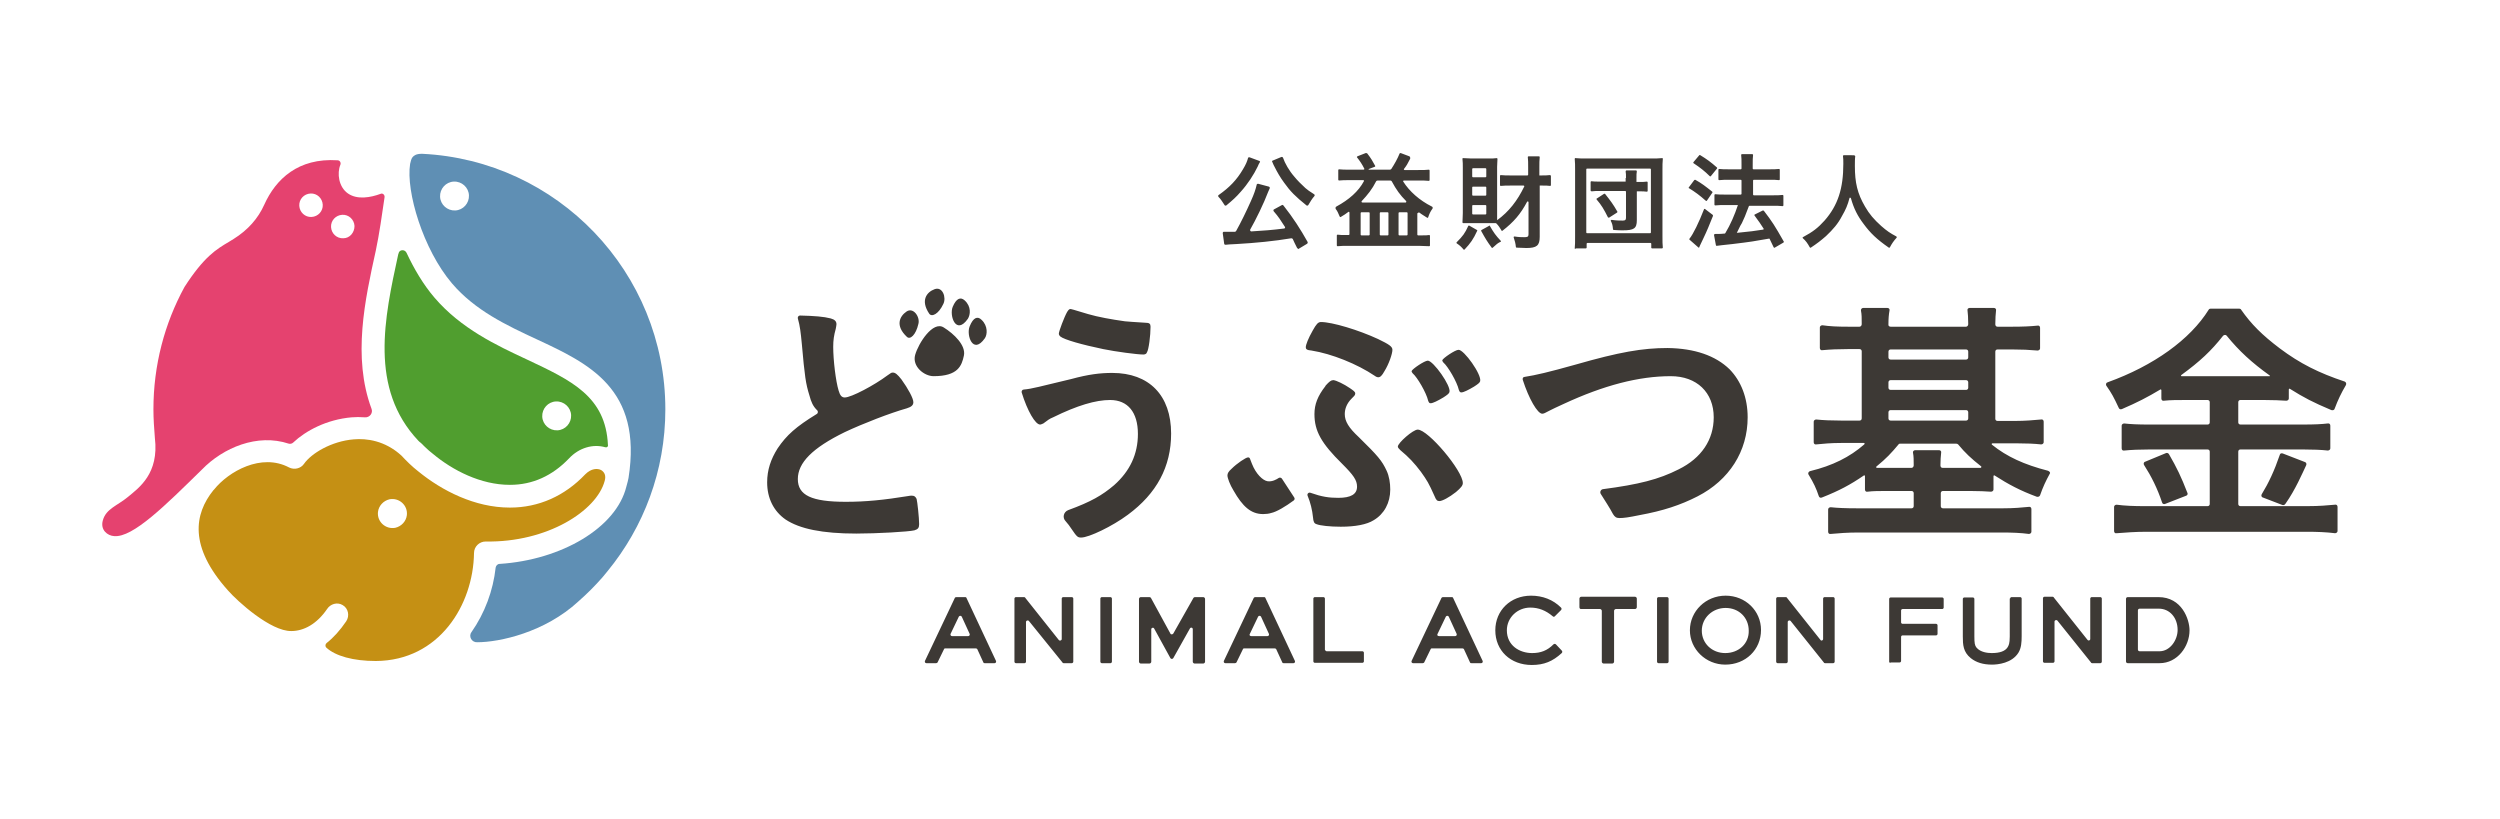 <?xml version="1.0" encoding="utf-8"?>
<!-- Generator: Adobe Illustrator 25.4.1, SVG Export Plug-In . SVG Version: 6.00 Build 0)  -->
<svg version="1.1" xmlns="http://www.w3.org/2000/svg" xmlns:xlink="http://www.w3.org/1999/xlink" x="0px" y="0px"
	 viewBox="0 0 692.5 226.8" style="enable-background:new 0 0 692.5 226.8;" xml:space="preserve">
<style type="text/css">
	.st0{fill:none;}
	.st1{fill:#509E2F;}
	.st2{fill:#C59014;}
	.st3{fill:#5F8FB4;}
	.st4{fill:#E5426F;}
	.st5{fill:#3D3935;}
	.st6{display:none;}
	.st7{display:inline;}
</style>
<g id="RGB">
	<g>
		<rect x="0" class="st0" width="692.5" height="226.8"/>
		<g>
			<g>
				<path class="st1" d="M115.9,122.1c0.2,0.2,0.4,0.4,0.7,0.6c0.7,0.7,1.4,1.4,2.2,2.1c0.4,0.3,0.7,0.6,1.1,0.9l0,0
					c5.5,4.6,13.3,8.6,21.3,8.6c0,0,0.1,0,0.1,0c6.2,0,11.7-2.5,16.3-7.3c2.8-3,6.7-4.1,10.1-3.1c0.4,0.1,0.8-0.2,0.7-0.6
					c-0.6-13.5-10.1-17.9-22.4-23.7c-8.6-4-18.3-8.6-25.6-17.1c-3.1-3.6-5.7-8-7.8-12.5c-0.5-1-2-0.9-2.2,0.2l-0.1,0.3
					C106.5,88,102.2,107.6,115.9,122.1z M154,111.2c2.2-0.1,4.1,1.6,4.2,3.8c0.1,2.2-1.6,4.1-3.8,4.2c-2.2,0.1-4.1-1.6-4.2-3.8
					C150.1,113.2,151.8,111.3,154,111.2z"/>
				<path class="st2" d="M134.5,150c17.1,0.3,30.8-8.5,33-16.8c0.4-1.4,0-2.4-1-3c-1-0.5-2.7-0.5-4.4,1.2c-5.7,6-12.9,9.2-20.8,9.2
					c0,0-0.1,0-0.1,0c-9.7,0-18.8-4.7-25.3-10l0,0c-1.8-1.4-3.3-2.9-4.7-4.4c-4.6-4.2-9.7-4.8-13.2-4.5c-6.2,0.5-11.8,3.9-13.8,6.8
					c-0.9,1.3-2.7,1.7-4.1,1c-7.7-4.1-16.8,1.1-20.8,6.1l-0.2,0.2c-5.3,6.6-6.8,15.6,4,27.7c2.7,3.1,11.9,11.4,17.6,11.3
					c3.5,0,7.1-2,9.9-6.1c0.9-1.4,2.8-2,4.3-1.1c1.6,0.9,2,3,1,4.5c-1.7,2.5-3.5,4.5-5.4,6c-0.4,0.3-0.5,0.9-0.1,1.3
					c2.5,2.3,7.4,3.7,13.7,3.7c17.6-0.1,27-15.6,27.2-29.9C131.3,151.4,132.8,150,134.5,150z M109.5,146.2c-2.7,0.5-5.1-1.7-4.8-4.4
					c0.2-1.7,1.5-3.1,3.2-3.5c2.7-0.5,5.1,1.7,4.8,4.4C112.5,144.4,111.2,145.8,109.5,146.2z"/>
				<path class="st3" d="M168.3,158.2c10-12.2,16-27.8,16-44.8c0-38-29.9-69-67.4-70.8c-1.7,0-2.2,0.5-2.6,0.9c0,0,0,0,0,0
					c0,0,0,0,0,0l0,0c-0.4,0.5-0.5,1.1-0.7,1.9c-1.2,7.6,3.6,23.7,11.6,33.1c6.4,7.5,15.1,11.6,23.5,15.5
					c14.4,6.7,29.3,13.7,25.4,38.4c-0.1,0.5-0.3,1.4-0.6,2.4c-2.8,11.4-18,20.3-35.1,21.4c-0.6,0-1,0.5-1.1,1
					c-0.7,6.4-3,12.6-6.7,17.9c-0.9,1.2,0.1,2.9,1.6,2.8c0,0,0,0,0,0c6.1,0,18.7-2.7,28-11.3c2.4-2.1,4.6-4.3,6.7-6.7
					C167.2,159.5,168.3,158.2,168.3,158.2z M126.1,58.3c-2.2,0.1-4.1-1.6-4.2-3.8c-0.1-2.2,1.6-4.1,3.8-4.2c2.2-0.1,4.1,1.6,4.2,3.8
					C130,56.3,128.3,58.2,126.1,58.3z"/>
				<path class="st4" d="M105.4,53.7c-2.7,1-6.4,1.7-9-0.1c-2.6-1.8-3.1-5.6-2.1-8c0.2-0.6-0.2-1.2-0.8-1.2
					c-10.9-0.7-17.1,5.2-20.3,12.3c-1.7,3.8-4.5,7-8.5,9.5c-0.4,0.3-0.9,0.5-1.3,0.8c-3.4,2-6.9,4.1-12.3,12.5l0,0l0,0
					c-5.5,10.1-8.6,21.6-8.6,33.9c0,2.7,0.2,5.3,0.4,7.9l0,0l0,0c1.2,9.9-4.4,13.8-7.4,16.3c-3,2.5-6.1,3.3-7,6.5
					c-0.8,2.7,1.3,4.3,3.1,4.4c5.2,0.5,14.3-8.6,24.3-18.4l0,0c5.9-6.1,15.4-10.1,24.1-7.2c0.4,0.1,0.9,0,1.2-0.3
					c3.5-3.3,9.3-6.4,16.2-7c1.1-0.1,2.4-0.1,3.7,0c1.3,0.1,2.3-1.2,1.8-2.4c-5.3-14.3-1.8-30.2,1.2-43.8c0.9-4.2,1.8-10.4,2.4-14.6
					C106.7,54,106,53.4,105.4,53.7z M86.3,60.1c-1.8,0.1-3.3-1.3-3.4-3.1c-0.1-1.8,1.3-3.3,3.1-3.4c1.8-0.1,3.3,1.3,3.4,3.1
					C89.5,58.5,88.1,60,86.3,60.1z M95.1,66c-1.8,0.1-3.3-1.3-3.4-3.1c-0.1-1.8,1.3-3.3,3.1-3.4c1.8-0.1,3.3,1.3,3.4,3.1
					C98.2,64.4,96.9,66,95.1,66z"/>
			</g>
			<g>
				<path class="st5" d="M348.9,44.6c0.1,0.1,0.2,0.2,0.1,0.3c-0.2,0.3-0.5,0.9-0.6,1.2c-1.1,2.3-2.8,4.9-4.7,7
					c-1.3,1.5-2.2,2.3-4,3.8c-0.2,0.1-0.4,0.1-0.5-0.1c-0.6-0.9-1-1.6-1.7-2.3c-0.1-0.2-0.1-0.4,0.1-0.5c3-2.1,5-4.2,6.7-7.1
					c0.8-1.3,1.2-2.3,1.4-3.1c0-0.2,0.3-0.3,0.5-0.2L348.9,44.6z M359.3,68.7c-0.6-1.2-0.9-1.8-1.2-2.5c-0.1-0.1-0.2-0.2-0.4-0.2
					c-4.8,0.8-9.9,1.3-15.2,1.6c-1.8,0.1-2.3,0.1-3,0.2c-0.2,0-0.4-0.1-0.4-0.3l-0.4-2.9c0-0.2,0.1-0.4,0.3-0.4c0.5,0,1.1,0,1.7,0
					c0.6,0,0.8,0,1.4,0c0.1,0,0.2-0.1,0.3-0.2c1.4-2.5,2.8-5.4,4.1-8.3c0.9-2,1.3-3.2,1.6-4.5c0-0.2,0.2-0.3,0.4-0.3l3,0.8
					c0.2,0.1,0.3,0.3,0.2,0.5c-0.1,0.2-0.2,0.4-0.4,0.9c-1.2,3.2-3.5,7.9-5,10.5c-0.1,0.2,0.1,0.5,0.3,0.5c3.5-0.2,5.9-0.4,9.1-0.8
					c0.2,0,0.4-0.3,0.2-0.5c-1.1-1.7-1.7-2.7-3.1-4.3c-0.1-0.2-0.1-0.4,0.1-0.5l2.2-1.2c0.1-0.1,0.3,0,0.4,0.1
					c2.7,3.4,4.8,6.7,6.7,10.1c0.1,0.2,0,0.4-0.1,0.5l-2.5,1.5C359.6,68.9,359.4,68.8,359.3,68.7z M354.9,43.5
					c0.2-0.1,0.4,0,0.5,0.2c0.5,1.5,1.7,3.6,3.1,5.2c0.9,1.1,1.9,2.1,3.1,3.2c0.7,0.6,1,0.8,2.4,1.7c0.2,0.1,0.2,0.4,0.1,0.5
					c-0.7,0.8-1.1,1.5-1.7,2.5c-0.1,0.2-0.4,0.2-0.5,0.1c-3-2.4-4.5-3.9-6.2-6.3c-1.1-1.5-1.9-2.9-2.6-4.3c-0.1-0.1-0.5-1-0.7-1.5
					c-0.1-0.1,0-0.3,0.1-0.3L354.9,43.5z M409.2,63.9c-1.1,2.4-1.9,3.5-3.5,5.2c-0.1,0.1-0.3,0.1-0.3,0c-0.6-0.7-1-1.1-1.9-1.7
					c-0.1-0.1-0.1-0.2,0-0.3c1.7-1.7,2.3-2.5,3.2-4.5c0.1-0.1,0.2-0.2,0.3-0.1l2.1,1.2C409.2,63.7,409.2,63.8,409.2,63.9z
					 M418.5,51.4c-1,0-2,0-2.8,0.1c-0.1,0-0.2-0.1-0.2-0.2v-2.6c0-0.1,0.1-0.2,0.2-0.2c0.9,0.1,1.7,0.1,2.8,0.1h4.6
					c0.1,0,0.2-0.1,0.2-0.2v-2.1c0-1.2,0-2-0.1-2.8c0-0.1,0.1-0.2,0.2-0.2h2.9c0.1,0,0.2,0.1,0.2,0.2c-0.1,0.9-0.1,1.7-0.1,2.8v2.3
					h0.5c1,0,1.7,0,2.4-0.1c0.1,0,0.3,0.1,0.3,0.2v2.6c0,0.1-0.1,0.2-0.2,0.2c-0.6-0.1-1.3-0.1-2.3-0.1h-0.6v14.2
					c0,2.4-0.8,3.1-3.7,3.1c-0.6,0-1.9-0.1-2.7-0.1c-0.1,0-0.2-0.1-0.2-0.2c-0.1-1-0.3-1.7-0.6-2.6c-0.1-0.2,0.1-0.3,0.2-0.3
					c1.2,0.2,2.1,0.2,2.7,0.2c0.9,0,1.2-0.1,1.2-0.8v-8.9c0-0.2-0.3-0.3-0.4-0.1c-1.8,3.4-3.7,5.6-6.8,8c-0.1,0.1-0.3,0.1-0.3-0.1
					c-0.5-0.8-0.8-1.3-1.4-1.9c0,0-0.1-0.1-0.2-0.1c-0.4,0-1,0-1.6,0h-5.6c-0.9,0-1.3,0-1.8,0c-0.1,0-0.2-0.1-0.2-0.2
					c0-0.6,0.1-1.6,0.1-2.6V46.4c0-1,0-1.4-0.1-2.4c0-0.1,0.1-0.3,0.2-0.2c0.8,0,1.5,0.1,2.2,0.1h4.9c0.9,0,1.6,0,2.2-0.1
					c0.1,0,0.2,0.1,0.2,0.2c0,0.6-0.1,1.4-0.1,2.2v13.4c0,0.7,0,0.9,0,1.4c3.3-2.4,5.6-5.4,7.5-9.3c0.1-0.1,0-0.3-0.2-0.3H418.5z
					 M408,49.1h3.5c0.1,0,0.2-0.1,0.2-0.2v-2.1c0-0.1-0.1-0.2-0.2-0.2H408c-0.1,0-0.2,0.1-0.2,0.2v2.1C407.8,49,407.9,49.1,408,49.1
					z M408,54.2h3.5c0.1,0,0.2-0.1,0.2-0.2v-2.1c0-0.1-0.1-0.2-0.2-0.2H408c-0.1,0-0.2,0.1-0.2,0.2V54
					C407.8,54.1,407.9,54.2,408,54.2z M408,59.4h3.5c0.1,0,0.2-0.1,0.2-0.2V57c0-0.1-0.1-0.2-0.2-0.2H408c-0.1,0-0.2,0.1-0.2,0.2
					v2.2C407.8,59.3,407.9,59.4,408,59.4z M412.7,62.6c1.1,1.9,1.6,2.6,3,4.1c0.1,0.1,0.1,0.3-0.1,0.3c-0.8,0.4-1,0.6-2.1,1.6
					c-0.1,0.1-0.3,0.1-0.3,0c-1.2-1.6-1.8-2.6-2.9-4.6c-0.1-0.1,0-0.2,0.1-0.3l2-1.1C412.6,62.4,412.7,62.5,412.7,62.6z M436.4,69
					c-0.1,0-0.2-0.1-0.2-0.2c0.1-0.8,0.1-1.8,0.1-3.5V47.1c0-1.2,0-2.2-0.1-3.1c0-0.1,0.1-0.3,0.2-0.2c0.9,0.1,1.8,0.1,3.1,0.1h17.8
					c1.3,0,2.2,0,3.1-0.1c0.1,0,0.3,0.1,0.2,0.2c-0.1,1-0.1,1.8-0.1,3.1v18.1c0,1.6,0,2.6,0.1,3.4c0,0.1-0.1,0.2-0.2,0.2h-2.8
					c-0.1,0-0.2-0.1-0.2-0.2v-1.1c0-0.1-0.1-0.2-0.2-0.2h-17.5c-0.1,0-0.2,0.1-0.2,0.2v1.1c0,0.1-0.1,0.2-0.2,0.2H436.4z
					 M439.6,64.6h17.5c0.1,0,0.2-0.1,0.2-0.2V46.9c0-0.1-0.1-0.2-0.2-0.2h-17.5c-0.1,0-0.2,0.1-0.2,0.2v17.5
					C439.4,64.5,439.5,64.6,439.6,64.6z M450.4,49.3c0-0.9,0-1.3-0.1-1.8c0-0.1,0.1-0.3,0.2-0.3h2.7c0.1,0,0.2,0.1,0.2,0.3
					c-0.1,0.5-0.1,0.9-0.1,1.8v1.1h0.8c0.8,0,1.5,0,2.1-0.1c0.1,0,0.2,0.1,0.2,0.2v2.4c0,0.1-0.1,0.2-0.2,0.2
					c-0.6-0.1-1.3-0.1-2.1-0.1h-0.7v8c0,2.3-0.8,2.8-3.9,2.8c-0.7,0-0.9,0-2.5-0.1c-0.1,0-0.2-0.1-0.2-0.2c-0.1-1.1-0.2-1.5-0.6-2.3
					c-0.1-0.2,0.1-0.3,0.2-0.3c1.4,0.2,2.3,0.2,3.1,0.2c0.7,0,0.9-0.2,0.9-0.8v-7.2c0-0.1-0.1-0.2-0.2-0.2h-6.9c-1,0-1.8,0-2.4,0.1
					c-0.1,0-0.3-0.1-0.3-0.2v-2.4c0-0.1,0.1-0.2,0.2-0.2c0.6,0.1,1.2,0.1,2.4,0.1h7.1V49.3z M445.4,60.2c-1.1-2.2-1.8-3.4-3.1-4.9
					c-0.1-0.1-0.1-0.3,0-0.3l2-1.3c0.1-0.1,0.2,0,0.3,0c1.5,1.9,2.2,2.8,3.4,4.9c0.1,0.1,0,0.2-0.1,0.3l-2.2,1.4
					C445.7,60.3,445.5,60.3,445.4,60.2z M513.7,43.1c0.1,0,0.2,0.1,0.2,0.2c-0.1,0.6-0.1,1.8-0.1,2.7c0,4.6,0.7,7.6,2.8,11.2
					c1.2,2.1,2.5,3.6,4.5,5.4c1.6,1.4,2.5,2,4.2,2.9c0.1,0.1,0.1,0.2,0.1,0.3c-0.9,1-1.3,1.6-1.9,2.7c-0.1,0.1-0.2,0.2-0.3,0.1
					c-3.3-2.3-5.1-4-7-6.6c-1.6-2.1-2.7-4.2-3.5-7.1c-0.1-0.2-0.4-0.2-0.4,0c-0.5,1.9-1,3.1-2.1,5c-1.1,2.1-2.4,3.6-4.4,5.5
					c-1.5,1.3-2.4,2-4.2,3.2c-0.1,0.1-0.2,0-0.3-0.1c-0.6-1.1-1.1-1.8-1.9-2.5c-0.1-0.1-0.1-0.3,0-0.3c2.8-1.5,4.2-2.6,6-4.6
					c3.7-4.2,5.2-8.9,5.2-15.7c0-1,0-1.5-0.1-2.2c0-0.1,0.1-0.2,0.2-0.2H513.7z M469.1,45.2c-0.1-0.1-0.1-0.2,0-0.3l1.6-1.9
					c0.1-0.1,0.2-0.1,0.3,0c1.8,1.1,2.9,1.9,4.6,3.4c0.1,0.1,0.1,0.2,0,0.3l-1.7,2.1c-0.1,0.1-0.2,0.1-0.3,0
					C472.2,47.4,470.9,46.4,469.1,45.2z M467.8,51.9l1.5-2c0.1-0.1,0.2-0.1,0.3-0.1c1.8,1,2.8,1.8,4.7,3.3c0.1,0.1,0.1,0.2,0,0.3
					l-1.5,2.2c-0.1,0.1-0.2,0.1-0.3,0c-1.7-1.5-2.9-2.4-4.7-3.5C467.8,52.2,467.7,52,467.8,51.9z M474.4,59.5
					c0.1,0.1,0.1,0.2,0.1,0.3c-1,2.5-1.6,4-2.7,6.3c-0.5,1-0.5,1-0.9,1.9c-0.1,0.3-0.2,0.4-0.2,0.5c0,0,0,0,0,0
					c-0.1,0.2-0.2,0.1-0.3,0l-2.4-2.1c-0.1-0.1-0.1-0.2,0-0.3c1-1.2,2.6-4.5,4-8.1c0-0.1,0.2-0.2,0.3-0.1L474.4,59.5z M481.1,64.5
					c3.3-0.3,5.5-0.6,7.3-0.9c0.1,0,0.2-0.2,0.1-0.3c-0.7-1.1-1.3-2-2.5-3.6c-0.1-0.1,0-0.3,0.1-0.3l2.2-1.1c0.1,0,0.2,0,0.3,0.1
					c2.3,3,3,4.1,5.5,8.5c0.1,0.1,0,0.2-0.1,0.3l-2.4,1.4c-0.1,0.1-0.2,0-0.3-0.1c-0.5-1-0.7-1.4-1.1-2.3c0-0.1-0.1-0.1-0.2-0.1
					c-3.9,0.7-5.1,0.9-10.1,1.5c-2.9,0.3-3.6,0.4-4.4,0.5c-0.1,0-0.2-0.1-0.2-0.2l-0.5-2.7c-0.1-0.4,0.3-0.4,0.6-0.4l0,0
					c0.1,0,0.2,0,0.3,0c0.5,0,1.2,0,2-0.1c0.1,0,0.1,0,0.2-0.1c1.5-2.5,2.6-5.1,3.5-7.8H478c-1.1,0-2,0-2.9,0.1
					c-0.1,0-0.2-0.1-0.2-0.2v-2.7c0-0.1,0.1-0.2,0.2-0.2c0.8,0.1,1.6,0.1,2.9,0.1h4.2c0.1,0,0.2-0.1,0.2-0.2V50
					c0-0.1-0.1-0.2-0.2-0.2h-3.2c-1,0-1.9,0-2.8,0.1c-0.1,0-0.2-0.1-0.2-0.2V47c0-0.1,0.1-0.2,0.2-0.2c0.7,0.1,1.6,0.1,2.8,0.1h3.2
					c0.1,0,0.2-0.1,0.2-0.2v-1c0-1.4,0-2.1-0.1-2.8c0-0.1,0.1-0.2,0.2-0.2h2.9c0.1,0,0.2,0.1,0.2,0.2c-0.1,0.8-0.1,1.4-0.1,2.8v1
					c0,0.1,0.1,0.2,0.2,0.2h4.4c1.1,0,1.9,0,2.7-0.1c0.1,0,0.2,0.1,0.2,0.2v2.7c0,0.1-0.1,0.2-0.2,0.2c-0.7-0.1-1.5-0.1-2.6-0.1
					h-4.4c-0.1,0-0.2,0.1-0.2,0.2v3.9c0,0.1,0.1,0.2,0.2,0.2h5.3c1.1,0,1.9,0,2.7-0.1c0.1,0,0.2,0.1,0.2,0.2v2.7
					c0,0.1-0.1,0.2-0.2,0.2c-0.8-0.1-1.8-0.1-2.7-0.1h-6.5c-0.1,0-0.2,0.1-0.2,0.2c-1.1,2.9-1.1,2.9-1.9,4.6
					C482.4,61.9,481.9,62.8,481.1,64.5z M393.2,58.9c0.6,0.5,1.2,0.8,2.1,1.4c0.1,0.1,0.3,0,0.3-0.1c0.3-0.9,0.6-1.6,1.2-2.4
					c0.1-0.2,0.1-0.5-0.2-0.6c-3.4-1.7-6.2-4.2-7.9-6.9c-0.1-0.1,0-0.3,0.2-0.3h3.9c1.2,0,2.2,0,3,0.1c0.1,0,0.2-0.1,0.2-0.2v-2.7
					c0-0.1-0.1-0.2-0.2-0.2c-0.7,0.1-1.6,0.1-3,0.1l-3.7,0c-0.2,0-0.3-0.2-0.2-0.3c0.7-0.9,1-1.4,1.7-2.8c0.1-0.2,0-0.6-0.2-0.7
					l-2.4-0.9c-0.1,0-0.2,0-0.3,0.1c-0.6,1.5-1.4,2.9-2.3,4.3c-0.1,0.1-0.2,0.2-0.4,0.2h-5.8c-0.1,0-0.2-0.1,0-0.2l0,0l1.6-0.6
					c0.1,0,0.2-0.2,0.1-0.3c-0.7-1.3-1.1-2-2.1-3.3c-0.1-0.2-0.3-0.2-0.5-0.2l-2.3,0.9c-0.1,0.1-0.2,0.2-0.1,0.3
					c0.8,1,1.4,1.9,2,3.1c0.1,0.1,0,0.3-0.2,0.3l-3.7,0c-1.4,0-2.3,0-3.1-0.1c-0.1,0-0.2,0.1-0.2,0.2v2.7c0,0.1,0.1,0.2,0.2,0.2
					c0.8-0.1,1.8-0.1,3.1-0.1h3.6c0.2,0,0.3,0.2,0.2,0.3c-1.5,2.8-4.1,5.1-7.6,7c-0.3,0.1-0.3,0.5-0.2,0.7c0.5,0.6,0.7,1.2,1.1,2.1
					c0.1,0.1,0.2,0.2,0.3,0.1c0.9-0.5,1.4-0.9,2.1-1.4c0.1-0.1,0.3,0,0.3,0.2v6c0,0.1-0.1,0.2-0.2,0.2h-1.1c-0.7,0-1.4,0-2-0.1
					c-0.1,0-0.2,0.1-0.2,0.2V68c0,0.1,0.1,0.2,0.2,0.2c0.9-0.1,1.9-0.1,2.9-0.1h19.7c1,0,1.9,0.1,2.8,0.1c0.1,0,0.2-0.1,0.2-0.2
					v-2.7c0-0.1-0.1-0.2-0.2-0.2c-0.5,0.1-1.1,0.1-2.1,0.1h-1c-0.1,0-0.2-0.1-0.2-0.2v-5.9C392.8,58.9,393,58.8,393.2,58.9z
					 M377.2,55.7c1.6-1.7,2.9-3.3,4-5.5c0.1-0.1,0.2-0.2,0.4-0.2h3.5c0.2,0,0.3,0.1,0.4,0.2c1.3,2.4,2.3,3.8,4,5.5
					c0.1,0.1,0,0.4-0.1,0.4h-12C377.1,56.1,377.1,55.8,377.2,55.7z M379.4,65c0,0.1-0.1,0.2-0.2,0.2h-2.1c-0.1,0-0.2-0.1-0.2-0.2v-6
					c0-0.1,0.1-0.2,0.2-0.2h2.1c0.1,0,0.2,0.1,0.2,0.2V65z M384.6,65c0,0.1-0.1,0.2-0.2,0.2h-2c-0.1,0-0.2-0.1-0.2-0.2v-6
					c0-0.1,0.1-0.2,0.2-0.2h2c0.1,0,0.2,0.1,0.2,0.2V65z M389.9,65c0,0.1-0.1,0.2-0.2,0.2h-2.1c-0.1,0-0.2-0.1-0.2-0.2v-6
					c0-0.1,0.1-0.2,0.2-0.2h2.1c0.1,0,0.2,0.1,0.2,0.2V65z M253.9,138.2c0.2,0.7,0.7,5.2,0.7,7c0,1-0.3,1.4-1.3,1.7
					c-1.6,0.4-10.5,0.9-16.1,0.9c-9.4,0-15.7-1.3-19.6-3.9c-3.3-2.3-5.1-5.9-5.1-10.3c0-3.4,1-6.4,2.9-9.4c2.5-3.7,5.1-6,10.8-9.5
					c0.4-0.2,0.5-0.8,0.1-1.1c-1.1-1.1-1.6-2.2-2.1-4.1c-1-3.2-1.3-5.2-2.1-14.3c-0.3-3.1-0.5-4.9-1.1-7c-0.1-0.4,0.2-0.8,0.6-0.8
					c4,0.1,6.6,0.3,8.5,0.8c1.1,0.3,1.6,0.8,1.6,1.6c0,0.3-0.1,0.7-0.2,1.3c-0.5,1.8-0.7,3.1-0.7,5c0,3.6,0.7,9.5,1.5,12.1
					c0.4,1.4,0.9,1.9,1.7,1.9c1.8,0,8.2-3.4,11.8-6.1c1-0.7,1.1-0.8,1.5-0.8c0.7,0,1.3,0.5,2.4,1.9c1.8,2.5,3.3,5.2,3.3,6.3
					c0,0.8-0.5,1.3-1.8,1.7c-4.6,1.3-12.1,4.2-17.2,6.6c-9,4.4-13,8.5-13,13c0,4.5,3.8,6.3,13.3,6.3c5.5,0,10.5-0.5,17.3-1.6
					c0.3-0.1,0.8-0.1,1-0.1C253.3,137.3,253.6,137.6,253.9,138.2z M324.4,120.1c0,9.2-4,16.6-12,22.5c-4.3,3.2-10.8,6.3-12.9,6.3
					c-1,0-1.2-0.2-2.7-2.4c-0.5-0.8-1-1.4-1.6-2.1c-1-1-0.6-2.6,0.7-3.1c6.3-2.3,9.4-4.1,12.7-6.9c4.4-3.9,6.6-8.6,6.6-14.2
					c0-6-2.8-9.4-7.7-9.4c-4,0-9.1,1.5-15.8,4.8c-1,0.4-1.5,0.8-2.7,1.7c-0.3,0.1-0.6,0.3-0.9,0.3c-1.3,0-3.5-3.7-5.1-8.9
					c-0.1-0.4,0.2-0.8,0.6-0.8c2.3-0.2,4.3-0.8,13.1-2.9c4.8-1.3,8-1.7,11.4-1.7C318.3,103.3,324.4,109.5,324.4,120.1z M293.7,93.2
					c-0.2-0.2-0.4-0.4-0.4-0.8c0-0.6,1.5-4.6,2.3-6c0.5-0.8,0.7-0.8,1-0.8c0.2,0,0.4,0.1,4.8,1.4c2.7,0.8,6.6,1.5,10.2,2
					c1.5,0.1,2,0.2,5.7,0.4c1.1,0,1.4,0.3,1.4,1.1c0,2.4-0.5,6.4-1,7.1c-0.1,0.4-0.5,0.6-1,0.6c-1.7,0-7.7-0.8-11.1-1.5
					C299.8,95.5,294.8,94.1,293.7,93.2z M385.7,96.9c0,1.1-1,4-2.2,5.9c-0.7,1.3-1.2,1.7-1.7,1.7c-0.3,0-0.6-0.1-1-0.4
					c-4.9-3.3-11.9-6.1-17.5-7c-1.3-0.1-1.6-0.4-1.6-0.9c0-0.7,0.7-2.5,1.9-4.6c1-1.8,1.5-2.4,2.3-2.4c3.1,0,10.4,2.2,15.8,4.7
					C384.8,95.4,385.7,96,385.7,96.9z M384.1,130.4c0.7,1.5,1,3.4,1,5.2c0,3.7-1.7,6.8-4.6,8.5c-1.9,1.2-5.1,1.8-9.1,1.8
					c-3,0-5.7-0.3-6.7-0.7c-0.7-0.2-0.9-0.7-1-1.9c-0.2-2-0.7-4.1-1.5-6c-0.2-0.5,0.3-1,0.8-0.8c3.1,1.1,5.1,1.4,7.7,1.4
					c3.5,0,5.2-1,5.2-3.1c0-1.8-1-3.2-4.1-6.3c-5.8-5.7-7.7-9.1-7.7-13.8c0-2.7,0.9-5,3-7.7c0-0.1,0.1-0.1,0.1-0.2
					c1-1.1,1.5-1.5,2.1-1.5c0,0,0.1,0,0.1,0c0.8,0.1,2.9,1.1,4.5,2.2c1,0.7,1.5,1,1.5,1.5c0,0.5-0.4,0.8-1,1.4
					c-1.3,1.3-1.9,2.8-1.9,4.3c0,2,1.1,3.8,3.9,6.4C381.7,126.3,382.8,127.6,384.1,130.4z M405.2,133.8c0,0.7-0.5,1.3-1.9,2.5
					c-1.9,1.5-3.8,2.5-4.6,2.5c-0.6,0-0.9-0.3-1.3-1.3c-1.7-3.8-2.1-4.4-3.8-6.8c-1.8-2.4-3.4-4.1-5.7-6c-0.4-0.4-0.7-0.7-0.7-1
					c0-1,4.2-4.7,5.5-4.7C395.6,119,405.2,130.4,405.2,133.8z M479.1,102.3c3.2,3.3,5,7.9,5,13.3c0,9.4-5.1,17.4-13.9,21.9
					c-4.7,2.4-9.5,4-16.1,5.2c-2.9,0.6-4.3,0.8-5.5,0.8c-0.9,0-1.3-0.3-1.8-1.1c-1-1.9-2.1-3.5-3.4-5.6c-0.3-0.5,0-1.2,0.6-1.3
					c9.9-1.3,15.5-2.7,21-5.5c6.3-3.1,9.7-8.2,9.7-14.4c0-6.9-4.7-11.4-11.9-11.4c-8.8,0-18.5,2.5-29.7,7.7c-2,0.9-3,1.4-3.8,1.8
					c-1.3,0.7-1.7,0.9-2.1,0.9c-1.3,0-3.7-4.1-5.4-9.4c-0.1-0.4,0.1-0.8,0.5-0.8c3.2-0.5,6.6-1.3,14.1-3.4
					c12.2-3.5,18.6-4.6,25.5-4.6C469.4,96.5,475.2,98.5,479.1,102.3z M567.3,130.4c-6.6-1.7-11.4-3.9-15.5-7.2
					c-0.2-0.1-0.1-0.4,0.1-0.4h6.6c2.8,0,5,0.1,6.9,0.3c0.4,0,0.7-0.3,0.7-0.6v-5.7c0-0.4-0.3-0.7-0.7-0.6c-2.1,0.2-4.6,0.4-7.1,0.4
					h-5c-0.4,0-0.6-0.3-0.6-0.6V97.4c0-0.4,0.3-0.6,0.6-0.6h4.1c2.6,0,4.8,0.1,7,0.3c0.4,0,0.7-0.3,0.7-0.6l0-5.7
					c0-0.4-0.3-0.7-0.7-0.6c-1.9,0.2-4.1,0.3-7,0.3l-4.1,0c-0.4,0-0.6-0.3-0.6-0.7c0-1.7,0.1-2.7,0.2-3.8c0.1-0.4-0.2-0.7-0.6-0.7
					h-6.7c-0.4,0-0.7,0.3-0.6,0.7c0.1,0.9,0.2,1.9,0.2,3.8c0,0.4-0.3,0.7-0.6,0.7l-20.9,0c-0.4,0-0.7-0.3-0.6-0.7
					c0-1.6,0.1-2.7,0.3-3.8c0.1-0.4-0.2-0.7-0.6-0.7h-6.7c-0.4,0-0.7,0.4-0.6,0.8c0.2,1,0.2,1.9,0.2,3.7c0,0.4-0.3,0.7-0.6,0.7
					l-3.2,0c-2.9,0-5.1-0.1-7.1-0.4c-0.4,0-0.7,0.3-0.7,0.6l0,5.7c0,0.4,0.3,0.7,0.7,0.6c2.2-0.2,4.4-0.3,7.1-0.3h3.2
					c0.4,0,0.6,0.3,0.6,0.6v18.6c0,0.4-0.3,0.6-0.6,0.6h-5.1c-2.7,0-5-0.1-6.9-0.3c-0.4,0-0.7,0.3-0.7,0.6l0,5.7
					c0,0.4,0.3,0.7,0.7,0.6c2-0.2,4.1-0.4,6.9-0.4h6.3c0.2,0,0.3,0.2,0.1,0.4c-4,3.5-8.8,5.9-15,7.4c-0.4,0.1-0.7,0.6-0.4,1
					c1.4,2.3,2.1,3.8,2.8,5.9c0.1,0.4,0.5,0.6,0.9,0.4c4.8-1.9,7.8-3.5,11.6-6.1c0.1-0.1,0.3,0,0.3,0.2l0,3.7c0,0.4,0.3,0.7,0.7,0.6
					c1.6-0.2,3.2-0.2,5.8-0.2h6.4c0.4,0,0.6,0.3,0.6,0.6v3.6c0,0.4-0.3,0.6-0.6,0.6h-15.1c-3.2,0-5.5-0.1-7.3-0.3
					c-0.4,0-0.7,0.3-0.7,0.6v6.2c0,0.4,0.3,0.7,0.7,0.6c2.2-0.2,4.6-0.4,7.8-0.4h39.3c3.2,0,5.6,0.1,7.8,0.4c0.4,0,0.7-0.3,0.7-0.6
					v-6.3c0-0.4-0.3-0.7-0.7-0.6c-2,0.2-4.2,0.4-7.2,0.4h-16.6c-0.4,0-0.6-0.3-0.6-0.6v-3.6c0-0.4,0.3-0.6,0.6-0.6h7.5
					c2.7,0,4.1,0.1,5.8,0.2c0.4,0,0.7-0.3,0.7-0.6l0-3.7c0-0.2,0.2-0.3,0.3-0.2c3.9,2.5,7.1,4.2,11.7,5.9c0.4,0.1,0.8-0.1,0.9-0.4
					c0.8-2.3,1.6-4,2.7-6C568,131,567.8,130.6,567.3,130.4z M523.1,97.4c0-0.4,0.3-0.6,0.6-0.6h20.9c0.4,0,0.6,0.3,0.6,0.6V99
					c0,0.4-0.3,0.6-0.6,0.6h-20.9c-0.4,0-0.6-0.3-0.6-0.6V97.4z M523.1,105.9c0-0.4,0.3-0.6,0.6-0.6h20.9c0.4,0,0.6,0.3,0.6,0.6v1.5
					c0,0.4-0.3,0.6-0.6,0.6h-20.9c-0.4,0-0.6-0.3-0.6-0.6V105.9z M523.1,114.2c0-0.4,0.3-0.6,0.6-0.6h20.9c0.4,0,0.6,0.3,0.6,0.6
					v1.7c0,0.4-0.3,0.6-0.6,0.6h-20.9c-0.4,0-0.6-0.3-0.6-0.6V114.2z M548.6,129.6c-0.7,0-10.5,0-10.5,0c-0.4,0-0.6-0.3-0.6-0.7
					c0-1.5,0.1-2.4,0.2-3.5c0.1-0.4-0.2-0.7-0.6-0.7h-6.6c-0.4,0-0.7,0.4-0.6,0.7c0.2,1,0.2,2,0.2,3.5c0,0.4-0.3,0.7-0.6,0.7
					c0,0-8.7,0-9.6,0c-0.2,0-0.3-0.3-0.1-0.4c2.7-2.2,4.1-3.7,6.1-6.1c0.1-0.2,0.3-0.2,0.5-0.2h15.5c0.2,0,0.4,0.1,0.5,0.2
					c2,2.4,3.6,3.9,6.4,6.1C548.9,129.3,548.8,129.6,548.6,129.6z M257.4,86.9c-2.5-3.7-0.7-6,1.5-6.8c2.2-0.8,3.3,2.3,2.4,4.1
					C260,87,258.1,87.9,257.4,86.9z M268.1,88.3c-3.3,4.7-5.2-0.9-4.2-3.3c1-2.4,2.2-2.8,3.3-1.8C269.1,84.9,268.8,87.2,268.1,88.3z
					 M271.9,88.6c1.8,1.7,1.6,4.1,0.9,5.1c-3.3,4.7-5.2-0.9-4.2-3.3C269.6,87.9,270.8,87.5,271.9,88.6z M267,98.5
					c-0.6,2.8-1.6,5.7-8.4,5.7c-2.6,0-6-2.7-5.1-5.9c0.9-3.2,4.9-9.5,7.9-7.6C264.3,92.5,267.6,95.7,267,98.5z M251.2,93.3
					c-3.3-3.1-2-5.7-0.1-7c1.9-1.3,3.8,1.5,3.3,3.4C253.7,92.8,252.1,94.2,251.2,93.3z M391.3,103.4c-0.2-0.3-0.3-0.4-0.3-0.6
					c0.2-0.6,3.6-2.9,4.5-2.9c1.5,0,6.5,7,6,8.7c-0.1,0.4-0.6,0.8-1.7,1.5c-1.5,0.9-2.9,1.6-3.5,1.6c-0.4,0-0.5-0.2-0.7-0.7
					C395.1,108.8,392.6,104.5,391.3,103.4z M410,105.6c-0.1,0.4-0.6,0.8-1.7,1.5c-1.5,0.9-2.9,1.6-3.5,1.6c-0.4,0-0.5-0.2-0.7-0.7
					c-0.5-2.2-3-6.5-4.3-7.6c-0.2-0.3-0.3-0.4-0.3-0.6c0.2-0.6,3.6-2.9,4.5-2.9C405.5,96.8,410.5,103.8,410,105.6z M632.3,125.6
					l6.2,2.4c0.3,0.1,0.5,0.5,0.3,0.9c-1,2.1-3,6.8-5.7,10.6c-0.3,0.5-0.7,0.5-1.1,0.3l-5.2-2c-0.4-0.1-0.5-0.6-0.3-0.9
					c1.9-3.1,3.5-6.5,5-10.9C631.6,125.6,631.9,125.5,632.3,125.6z M605.6,137.3l-5.9,2.3c-0.3,0.1-0.7,0-0.8-0.4
					c-1.3-3.9-3-7.3-5-10.4c-0.2-0.3-0.1-0.8,0.3-0.9l5.8-2.4c0.3-0.1,0.6,0,0.8,0.3c2.2,3.8,3.4,6.3,5.1,10.7
					C606.1,136.8,605.9,137.2,605.6,137.3z M627.1,110.8c2.6,0,4.6,0.1,6.2,0.2c0.4,0,0.7-0.3,0.7-0.6l0-2.5c0-0.2,0.2-0.3,0.3-0.2
					c4,2.5,6.3,3.7,11.5,5.9c0.4,0.1,0.8,0,0.9-0.4c0.9-2.4,1.8-4.3,3.1-6.5c0.2-0.4,0.1-0.8-0.3-1c-7.2-2.4-12.4-5-18-9.2
					c-4.9-3.7-7.9-6.7-10.7-10.7c-0.1-0.2-0.3-0.3-0.5-0.3l-8,0c-0.2,0-0.4,0.1-0.5,0.3c-5.1,8.2-15.2,15.5-28,20.1
					c-0.4,0.1-0.6,0.6-0.3,1c1.4,2,2,3.1,3.4,6.1c0.1,0.3,0.5,0.5,0.9,0.3c4.2-1.8,7.1-3.3,10.6-5.4c0.1-0.1,0.3,0,0.3,0.2v2.3
					c0,0.4,0.3,0.7,0.7,0.6c1.8-0.2,3.8-0.2,6.2-0.2h5.9c0.4,0,0.6,0.3,0.6,0.6v5.6c0,0.4-0.3,0.6-0.6,0.6h-16.1
					c-3.2,0-5.2-0.1-7-0.3c-0.4,0-0.7,0.3-0.7,0.6l0,6.3c0,0.4,0.3,0.7,0.7,0.6c2-0.2,4.3-0.3,7-0.3h16.1c0.4,0,0.6,0.3,0.6,0.6
					v14.5c0,0.4-0.3,0.6-0.6,0.6h-17.2c-3.3,0-5.7-0.1-8-0.4c-0.4,0-0.7,0.3-0.7,0.6v6.7c0,0.4,0.3,0.7,0.7,0.6
					c2.6-0.2,5.2-0.4,8.1-0.4H639c2.8,0,5.4,0.1,7.8,0.4c0.4,0,0.7-0.3,0.7-0.6v-6.7c0-0.4-0.3-0.7-0.7-0.6
					c-2.1,0.2-4.4,0.4-7.6,0.4h-18.6c-0.4,0-0.6-0.3-0.6-0.6v-14.5c0-0.4,0.3-0.6,0.6-0.6h17.2c2.9,0,5.2,0.1,7,0.3
					c0.4,0,0.7-0.3,0.7-0.6l0-6.3c0-0.4-0.3-0.7-0.7-0.6c-1.7,0.2-3.6,0.3-6.9,0.3h-17.3c-0.4,0-0.6-0.3-0.6-0.6v-5.6
					c0-0.4,0.3-0.6,0.6-0.6H627.1z M605.4,104.2h-1.1c-0.2,0-0.2-0.1-0.1-0.3c0,0,0,0,0,0c5.2-3.8,8.3-6.7,11.6-10.9
					c0.3-0.3,0.8-0.3,1,0c3.4,4.2,7,7.5,11.9,11c0,0,0,0,0,0c0.1,0.1,0.1,0.2,0,0.2c-0.6,0-0.9,0-1.4,0H605.4z M352.1,142.1
					C352,142.1,352,142.1,352.1,142.1c-0.6,0.2-1.4,0.3-2.2,0.3c-3.4,0-5.7-2.1-8.2-6.5c-1-1.6-1.7-3.5-1.7-4.2
					c0-0.6,0.3-1.1,1.2-1.9c1.4-1.4,3.9-3.1,4.5-3.1c0.6,0,0.5,0.4,1.1,1.8c1.1,2.8,3,4.6,4.3,4.8c1.3,0.2,2.5-0.5,3.1-0.9
					c0.3-0.2,0.7-0.1,0.9,0.2l3.4,5.2c0.2,0.3,0.1,0.6-0.1,0.8C356.1,140.3,353.6,141.8,352.1,142.1z"/>
				<path class="st5" d="M264.5,165.6l-8.3,17.5c-0.1,0.3,0.1,0.6,0.4,0.6h2.7c0.2,0,0.3-0.1,0.4-0.2l1.8-3.7
					c0.1-0.2,0.2-0.2,0.4-0.2h8.4c0.2,0,0.3,0.1,0.4,0.2l1.7,3.7c0.1,0.2,0.2,0.2,0.4,0.2h2.7c0.3,0,0.5-0.3,0.4-0.6l-8.2-17.5
					c-0.1-0.2-0.2-0.2-0.4-0.2h-2.3C264.7,165.4,264.5,165.5,264.5,165.6z M263.3,175.6l2.3-4.8c0.2-0.3,0.6-0.3,0.8,0l2.2,4.8
					c0.1,0.3-0.1,0.6-0.4,0.6h-4.5C263.4,176.2,263.2,175.9,263.3,175.6z M294.1,177v-11.2c0-0.2,0.2-0.4,0.4-0.4h2.4
					c0.2,0,0.4,0.2,0.4,0.4v17.5c0,0.2-0.2,0.4-0.4,0.4h-2.3c-0.1,0-0.3-0.1-0.3-0.2L285,172c-0.3-0.3-0.8-0.1-0.8,0.3v11
					c0,0.2-0.2,0.4-0.4,0.4h-2.4c-0.2,0-0.4-0.2-0.4-0.4v-17.5c0-0.2,0.2-0.4,0.4-0.4h2.3c0.1,0,0.3,0.1,0.3,0.2l9.3,11.7
					C293.6,177.6,294.1,177.4,294.1,177z M304.8,183.3v-17.5c0-0.2,0.2-0.4,0.4-0.4h2.4c0.2,0,0.4,0.2,0.4,0.4v17.5
					c0,0.2-0.2,0.4-0.4,0.4h-2.4C305,183.7,304.8,183.5,304.8,183.3z M325,175.5l5.6-9.9c0.1-0.1,0.2-0.2,0.4-0.2h2.3
					c0.2,0,0.5,0.2,0.5,0.5v17.4c0,0.2-0.2,0.5-0.5,0.5h-2.4c-0.2,0-0.5-0.2-0.5-0.5v-9c0-0.5-0.6-0.6-0.8-0.2l-4.6,8.2
					c-0.2,0.3-0.6,0.3-0.8,0l-4.5-8.2c-0.2-0.4-0.8-0.2-0.8,0.2v9c0,0.2-0.2,0.5-0.5,0.5H316c-0.2,0-0.5-0.2-0.5-0.5v-17.4
					c0-0.2,0.2-0.5,0.5-0.5h2.4c0.2,0,0.3,0.1,0.4,0.2l5.4,9.9C324.3,175.8,324.8,175.8,325,175.5z M367.5,180.4h9.9
					c0.2,0,0.4,0.2,0.4,0.4v2.4c0,0.2-0.2,0.4-0.4,0.4h-13.2c-0.2,0-0.4-0.2-0.4-0.4v-17.4c0-0.2,0.2-0.4,0.4-0.4h2.4
					c0.2,0,0.4,0.2,0.4,0.4V180C367.1,180.2,367.3,180.4,367.5,180.4z M347.3,165.6l-8.3,17.5c-0.1,0.3,0.1,0.6,0.4,0.6h2.7
					c0.2,0,0.3-0.1,0.4-0.2l1.8-3.7c0.1-0.2,0.2-0.2,0.4-0.2h8.4c0.2,0,0.3,0.1,0.4,0.2l1.7,3.7c0.1,0.2,0.2,0.2,0.4,0.2h2.7
					c0.3,0,0.5-0.3,0.4-0.6l-8.2-17.5c-0.1-0.2-0.2-0.2-0.4-0.2h-2.3C347.5,165.4,347.4,165.5,347.3,165.6z M346.2,175.6l2.3-4.8
					c0.2-0.3,0.6-0.3,0.8,0l2.2,4.8c0.1,0.3-0.1,0.6-0.4,0.6h-4.5C346.2,176.2,346,175.9,346.2,175.6z M432.6,180.2
					c0.2,0.2,0.2,0.5,0,0.7c-2.5,2.3-4.9,3.3-8.3,3.3c-5.9,0-10.1-4-10.1-9.6c0-5.5,4.2-9.6,9.9-9.6c3.2,0,6.1,1.1,8.3,3.3
					c0.2,0.2,0.2,0.5,0,0.7l-1.7,1.7c-0.2,0.2-0.4,0.2-0.6,0c-1.9-1.6-3.9-2.4-6.2-2.4c-3.6,0-6.5,2.8-6.5,6.3c0,4.2,3.5,6.3,7,6.3
					c2.4,0,4.2-0.7,5.9-2.4c0.2-0.2,0.5-0.2,0.7,0L432.6,180.2z M437.5,168.2v-2.4c0-0.2,0.2-0.5,0.5-0.5h14.9
					c0.2,0,0.5,0.2,0.5,0.5v2.4c0,0.2-0.2,0.5-0.5,0.5h-5.3c-0.2,0-0.5,0.2-0.5,0.5v14.1c0,0.2-0.2,0.5-0.5,0.5h-2.4
					c-0.2,0-0.5-0.2-0.5-0.5v-14.1c0-0.2-0.2-0.5-0.5-0.5h-5.3C437.7,168.7,437.5,168.5,437.5,168.2z M478,165
					c-5.5,0-9.9,4.3-9.9,9.6c0,5.2,4.4,9.5,9.8,9.5c5.6,0,9.9-4.1,9.9-9.6C487.8,169.2,483.5,165,478,165z M477.9,180.9
					c-3.7,0-6.5-2.7-6.5-6.2c0-3.5,2.9-6.3,6.6-6.3c3.7,0,6.4,2.7,6.4,6.3C484.5,178.2,481.7,180.9,477.9,180.9z M399.3,165.6
					l-8.3,17.5c-0.1,0.3,0.1,0.6,0.4,0.6h2.7c0.2,0,0.3-0.1,0.4-0.2l1.8-3.7c0.1-0.2,0.2-0.2,0.4-0.2h8.4c0.2,0,0.3,0.1,0.4,0.2
					l1.7,3.7c0.1,0.2,0.2,0.2,0.4,0.2h2.7c0.3,0,0.5-0.3,0.4-0.6l-8.2-17.5c-0.1-0.2-0.2-0.2-0.4-0.2h-2.3
					C399.5,165.4,399.4,165.5,399.3,165.6z M398.2,175.6l2.3-4.8c0.2-0.3,0.6-0.3,0.8,0l2.2,4.8c0.1,0.3-0.1,0.6-0.4,0.6h-4.5
					C398.2,176.2,398,175.9,398.2,175.6z M459,183.3v-17.5c0-0.2,0.2-0.4,0.4-0.4h2.4c0.2,0,0.4,0.2,0.4,0.4v17.5
					c0,0.2-0.2,0.4-0.4,0.4h-2.4C459.2,183.7,459,183.5,459,183.3z M505,177v-11.2c0-0.2,0.2-0.4,0.4-0.4h2.4c0.2,0,0.4,0.2,0.4,0.4
					v17.5c0,0.2-0.2,0.4-0.4,0.4h-2.3c-0.1,0-0.3-0.1-0.3-0.2L496,172c-0.3-0.3-0.8-0.1-0.8,0.3v11c0,0.2-0.2,0.4-0.4,0.4h-2.4
					c-0.2,0-0.4-0.2-0.4-0.4v-17.5c0-0.2,0.2-0.4,0.4-0.4h2.3c0.1,0,0.3,0.1,0.3,0.2l9.3,11.7C504.5,177.6,505,177.4,505,177z
					 M523.3,183.3v-17.4c0-0.2,0.2-0.4,0.4-0.4h14.3c0.2,0,0.4,0.2,0.4,0.4v2.4c0,0.2-0.2,0.4-0.4,0.4h-11c-0.2,0-0.4,0.2-0.4,0.4
					v3.3c0,0.2,0.2,0.4,0.4,0.4h9.3c0.2,0,0.4,0.2,0.4,0.4v2.4c0,0.2-0.2,0.4-0.4,0.4h-9.3c-0.2,0-0.4,0.2-0.4,0.4v6.7
					c0,0.2-0.2,0.4-0.4,0.4h-2.4C523.5,183.7,523.3,183.5,523.3,183.3z M556.8,165.8c0-0.2,0.2-0.4,0.4-0.4h2.4
					c0.2,0,0.4,0.2,0.4,0.4v10.4c0,1.7-0.1,3.3-0.9,4.6c-1.8,2.9-5.7,3.3-7.3,3.3c-2.5,0-4.4-0.6-5.9-1.8c-2.1-1.7-2.2-3.7-2.2-6
					v-10.4c0-0.2,0.2-0.4,0.4-0.4h2.4c0.2,0,0.4,0.2,0.4,0.4v10.4c0,1.8,0.1,2.5,0.6,3.1c1.1,1.3,3.1,1.5,4.2,1.5
					c2.2,0,3.7-0.5,4.4-1.6c0.3-0.5,0.6-1,0.6-3V165.8z M597.9,165.4h-8.5c-0.3,0-0.5,0.2-0.5,0.5v17.3c0,0.3,0.2,0.5,0.5,0.5h8.8
					c5,0,8.3-4.7,8.3-9.1C606.5,171.6,604.4,165.4,597.9,165.4z M598.2,180.4h-5.5c-0.3,0-0.5-0.2-0.5-0.5v-10.8
					c0-0.3,0.2-0.5,0.5-0.5h5.3c3,0,5.2,2.5,5.2,5.9C603.2,177.3,601.1,180.4,598.2,180.4z M579,177v-11.2c0-0.2,0.2-0.4,0.4-0.4
					h2.4c0.2,0,0.4,0.2,0.4,0.4v17.5c0,0.2-0.2,0.4-0.4,0.4h-2.3c-0.1,0-0.3-0.1-0.3-0.2l-9.3-11.6c-0.3-0.3-0.8-0.1-0.8,0.3v11
					c0,0.2-0.2,0.4-0.4,0.4h-2.4c-0.2,0-0.4-0.2-0.4-0.4v-17.5c0-0.2,0.2-0.4,0.4-0.4h2.3c0.1,0,0.3,0.1,0.3,0.2l9.3,11.7
					C578.5,177.6,579,177.4,579,177z"/>
			</g>
		</g>
	</g>
</g>
<g id="guide" class="st6">
	<g class="st7">
	</g>
</g>
</svg>
